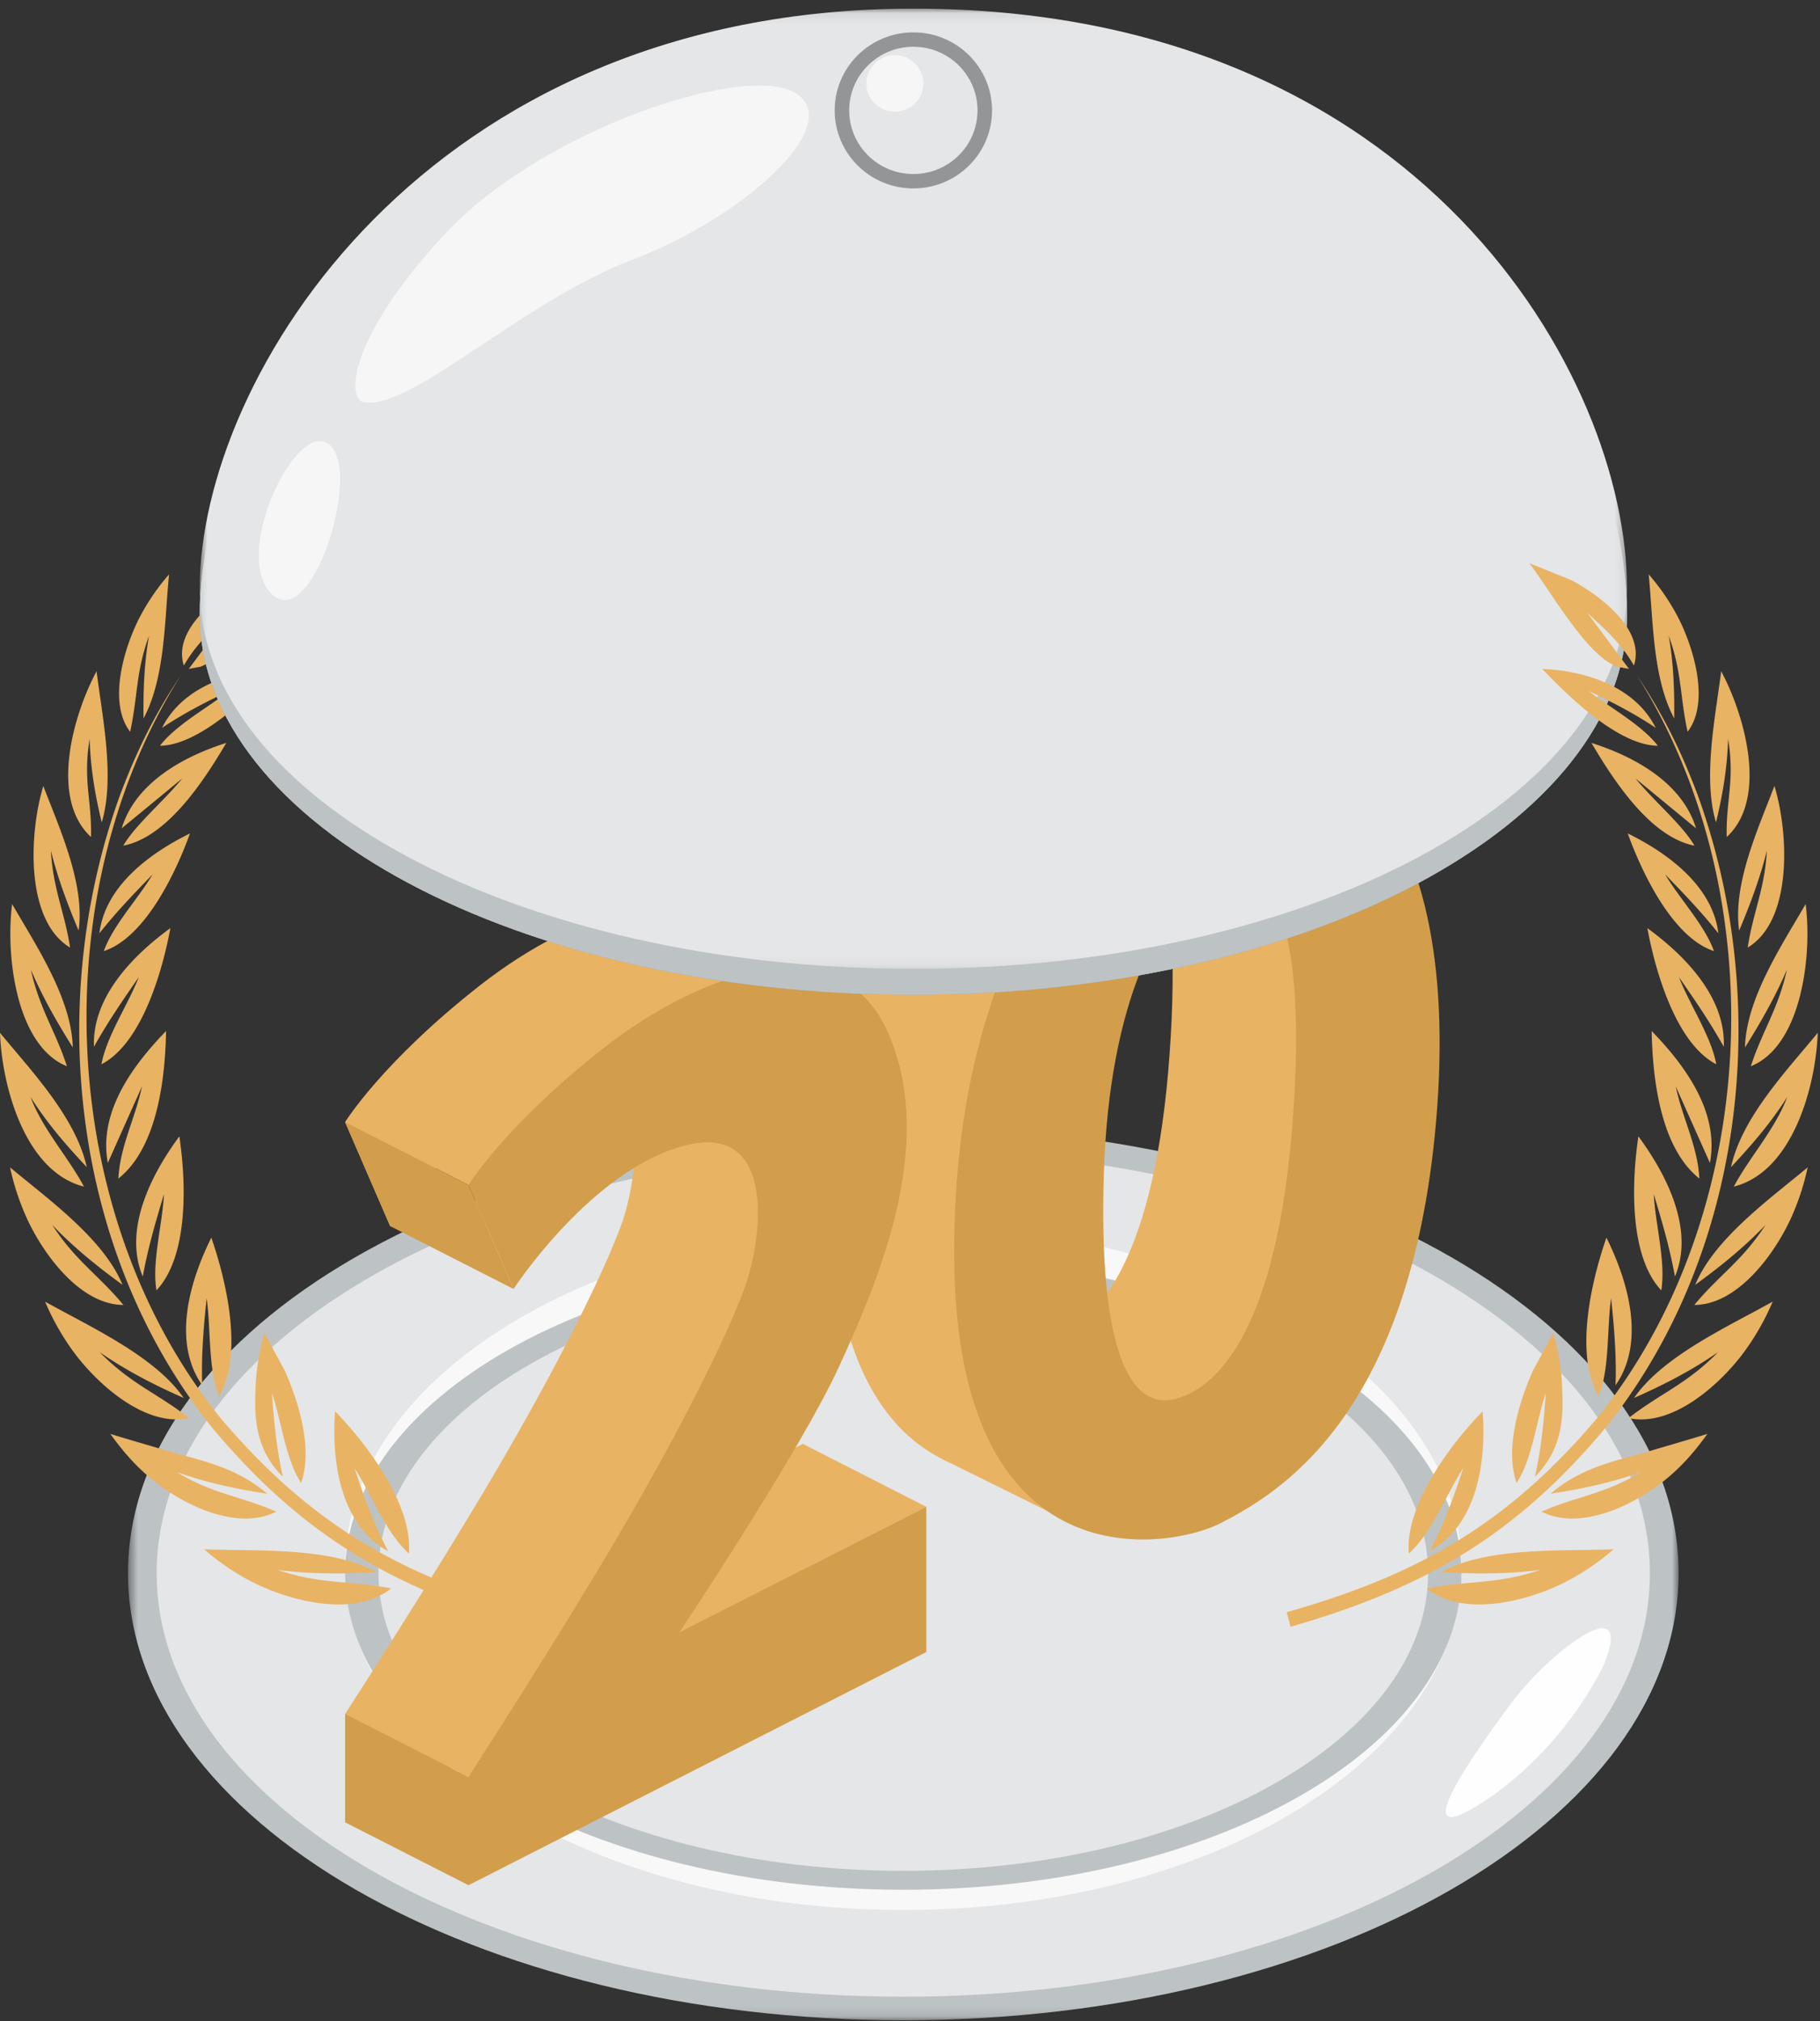 <svg width="172" height="191" viewBox="0 0 172 191" xmlns="http://www.w3.org/2000/svg" xmlns:xlink="http://www.w3.org/1999/xlink"><rect x="0" y="0" width="172" height="191" fill="#333333" stroke="none"/><defs><path id="a" d="M147.115 84.889H.576V.414h146.54z"/><path id="c" d="M.772.08h134.881v90.742H.773z"/></defs><g fill="none" fill-rule="evenodd"><g transform="translate(11.522 106.031)"><mask id="b" fill="#fff"><use xlink:href="#a"/></mask><path d="M.576 42.637C.576 19.341 33.38.414 73.851.414c40.458 0 73.264 18.927 73.264 42.223 0 23.337-32.806 42.252-73.264 42.252C33.379 84.89.576 65.974.576 42.637" fill="#BDC3C5" mask="url(#b)"/></g><path d="M14.807 148.668c0-22.065 31.6-39.995 70.565-39.995 38.963 0 70.552 17.93 70.552 39.995 0 22.106-31.589 40.025-70.552 40.025-38.964 0-70.565-17.92-70.565-40.025" fill="#E5E6E7"/><path d="M32.614 148.075c0-17.855 23.638-32.378 52.758-32.378 29.123 0 52.744 14.523 52.744 32.378 0 17.914-23.621 32.424-52.744 32.424-29.12 0-52.758-14.51-52.758-32.424" fill="#F8F8F9"/><path d="M32.614 148.668c0-16.49 23.638-29.891 52.758-29.891 29.123 0 52.744 13.401 52.744 29.891 0 16.533-23.621 29.919-52.744 29.919-29.12 0-52.758-13.386-52.758-29.919" fill="#BDC3C5"/><path d="M35.768 148.668c0-15.503 22.214-28.103 49.604-28.103 27.38 0 49.592 12.6 49.592 28.103 0 15.544-22.211 28.13-49.592 28.13-27.39 0-49.604-12.586-49.604-28.13" fill="#E5E6E7"/><path d="M151.583 157.298s-3.487 7.766-11.304 12.916c-7.819 5.151-1.165-4.26 2.48-9.18 3.623-4.907 11.822-11.159 8.824-3.736" fill="#FEFEFE"/><path d="M17.114 63.778c-13.13 20.781-11.727 51.165 3.778 70.29 8.406 9.901 16.793 14.754 29.295 18.288-.12.46-.242.916-.366 1.376-12.781-3.676-21.351-8.71-29.865-18.923-13.146-16.522-15.691-40.142-8.603-59.7 1.594-4.218 3.252-7.568 5.76-11.331zm-1.8 5.005c2.006-1.343 4.115-2.442 6.302-3.464-2.018 1.597-4.95 3.151-6.504 5.158 3.69-.037 8.41-4.606 10.922-7.265-4.1.175-8.771 1.67-10.72 5.571zm-3.813 9.496l5.73-4.72c-1.78 2.185-4.431 4.376-5.58 6.358 4.206-.818 7.673-6.225 9.738-9.712-4.045 1.289-8.568 3.74-9.888 8.074zM9.393 88.2c1.56-1.97 3.275-3.763 5.027-5.563-1.358 2.29-3.75 4.812-4.607 7.243 3.891-1.276 6.805-7.4 8.141-11.117-3.774 1.85-8.023 4.97-8.561 9.437zM8.88 98.924c1.273-2.288 2.739-4.427 4.232-6.575-1.006 2.59-3.047 5.59-3.523 8.226 3.807-1.97 5.764-8.797 6.512-12.864-3.538 2.577-7.411 6.52-7.221 11.213zm1.31 10.972l3.226-7.223c-.642 3.058-2.071 5.627-2.228 8.708 3.696-2.957 4.416-9.44 4.508-13.949-3.16 3.263-6.413 7.66-5.506 12.464zm3.304 10.743c.477-2.655 1.22-5.204 2.001-7.78-.136 2.797-1.16 6.413-.708 9.08 3.063-3.251 2.802-10.286 2.161-14.55-2.636 3.578-5.327 8.778-3.454 13.25zm5.616 10.273c-.097-2.765.128-5.48.418-8.226.408 2.83.125 6.666 1.173 9.252 2.315-3.879.713-10.82-.73-14.976-2.034 4.086-3.735 9.837-.86 13.95zm7.62 8.645c-.59-2.618-.845-5.232-1.03-7.9.893 2.577 1.277 6.257 2.757 8.48 1.135-3.194-.223-7.665-1.552-10.624l-1.937-3.574c-.498 1.932-.776 3.564-.827 5.562-.141 3.124.287 5.765 2.588 8.056zm9.954 7.043c-1.33-2.531-2.299-5.148-3.175-7.858 1.598 2.48 2.968 6.124 5.138 8.074.372-4.526-3.852-10.236-6.976-13.442-.36 4.656.458 10.719 5.013 13.226zm-23.12-78.704c-.034-2.605.064-5.241.517-7.808-1.264 3.46-1.05 5.75-1.782 9.064-2.188-2.84-.488-8.209.99-10.982a20.746 20.746 0 0 1 2.69-3.894c-.439 4.308-.35 9.759-2.415 13.62zm-3.95 9.822c-.64-2.632-1.06-5.167-1.145-7.881-.645 3.947.218 5.779.132 9.262-3.954-3.636-1.672-11.58.525-15.662.537 4.274 1.758 10.071.489 14.281zM7.429 87.945c-1.03-2.452-1.982-4.972-2.618-7.558.195 3.643 1.317 5.856 1.81 9.16-4.294-2.591-3.854-10.931-2.526-15.27C5.64 78.34 8.048 83.55 7.428 87.944zm-.551 11.043c-1.475-2.356-2.876-4.799-3.962-7.352.82 3.731 2.333 5.8 3.41 9.127-4.805-1.928-5.81-10.508-5.18-15.325 2.269 3.925 5.618 8.93 5.732 13.55zM8.199 110.3c-1.998-2.144-3.688-4.08-5.316-6.63 1.171 3.088 3.546 5.65 5.052 8.466C2.363 110.737.18 102.649 0 97.606c2.98 3.623 7.17 7.997 8.199 12.694zm3.377 11.115c-2.348-1.702-4.631-3.55-6.634-5.65 2.2 3.405 4.368 4.712 6.72 7.556-4.12-.014-7.599-4.86-9.108-8.153A23.521 23.521 0 0 1 .95 110.32c3.561 2.972 8.85 6.754 10.626 11.096zm5.784 10.694c-2.755-1.21-5.474-2.606-7.94-4.33 2.974 3.04 5.396 3.851 8.46 6.234-4.2.907-8.793-3.312-11.008-6.368-1.043-1.44-1.917-3-2.612-4.638 4.185 2.347 10.354 5.126 13.1 9.102zm7.892 9.05c-2.89-.438-5.8-1.05-8.553-2.048 3.52 2.134 5.998 2.245 9.407 3.744-3.808 1.91-9.037-.763-11.935-3.207-1.498-1.26-2.602-2.566-3.744-4.14 2.087.644 4.19 1.234 6.279 1.868 3.203.828 5.986 1.601 8.546 3.782zm10.336 7.406c-3.113.188-6.281.207-9.375-.212 4.154 1.41 6.816.985 10.74 1.759-3.48 2.81-9.657 1.177-13.194-.654a22.818 22.818 0 0 1-4.46-3.042c4.935.18 11.916-.249 16.289 2.149zm-13.8-90.658c-1.733 1.597-3.208 2.899-4.416 4.987-1.09-3.445 3.302-6.683 5.928-8.075l3.966-1.604c-2.08 2.719-5.458 8.8-8.34 9.795l-1.086.202 3.948-5.305z" fill="#E9B364"/><path d="M32.614 106.042l4.255 9.827S44.173 104.657 53 102.326c8.829-2.33 7.392 8.912 5.672 13.543-1.72 4.631-5.985 13.239-11.82 23.18-5.834 9.942-14.238 22.925-14.238 22.925v10.24l43.263-22.036v-13.725l-23.34 11.87s11.446-17.137 15.111-25.151c3.666-8.013 9.235-20.875 4.656-31.434-4.58-10.56-17.672-5.885-26.948 1.386-9.275 7.27-12.742 12.918-12.742 12.918" fill="#E9B364"/><path d="M35.465 107.495l8.812 4.49 3.7 1.943s27.746-17.78 27.9-17.78c.154 0 2.635-3.982 2.635-3.982l-11.17-5.743s-18.888 11.418-19.093 11.35c-.204-.068-12.784 9.722-12.784 9.722M87.54 142.395l-11.663-5.942-23.985 12.25 7.56 7.985z" fill="#E9B364"/><path d="M38.919 165.188l5.357 2.73 12.472-10.575 17.756-31.48 2.664-16.072-6.658-5.833-4.602 2.53s-14.82 35.664-15.486 35.995c-.666.33-12.541 18.492-12.541 18.492l1.038 4.213zM110.525 99.716c-1.35 18.662-6.495 25.337-11.087 26.536-4.59 1.195-7.3-5.4-6.775-21.457.523-16.057 5.329-25.201 9.972-27.517 5.882-2.934 9.238 3.775 7.89 22.438m-9.985-34.684c-7.943 3.568-22.028 17.376-22.028 47.38 0 32.037 20.767 27.865 25.125 25.615 5.2-2.686 17.957-9.741 20.415-37.936 2.71-31.1-11.337-40.53-23.512-35.059" fill="#E9B364"/><path fill="#E9B364" d="M112.294 64.63l12.097 6.132-10.726 6.24-10.432-3.788z"/><path d="M101.452 129.418l9.75 9.662 10.973-8.773 3.92-25.764-.561-20.877-12.42-12.104s-12.884 2.222-13.891 2.222c-1.008 0-9.05 14.658-9.05 14.658l.765 12.548 6.493.563 5.262-13.11 7.503-9.44 6.045-.889 5.822 7.444 2.328 5.943-.649 16.818-7.276 2-3.352 10.66-11.662 8.44zM89.162 137.938l13.628 6.74 1.695-8.225-16.946-4.147z" fill="#E9B364"/><path d="M44.276 111.986l4.256 9.826s7.303-11.212 16.132-13.544c8.828-2.33 7.39 8.914 5.67 13.544-1.72 4.632-5.984 13.239-11.819 23.18-5.835 9.942-14.239 22.925-14.239 22.925v10.24L87.54 156.12v-13.726l-23.34 11.87s11.445-17.137 15.11-25.15c3.666-8.014 9.235-20.875 4.656-31.434-4.58-10.56-17.671-5.884-26.947 1.385-9.276 7.27-12.743 12.92-12.743 12.92M122.187 105.658c-1.348 18.663-6.495 25.339-11.085 26.536-4.591 1.196-7.3-5.4-6.777-21.457.524-16.057 5.33-25.2 9.972-27.517 5.883-2.932 9.24 3.776 7.89 22.438m-9.984-34.684c-7.943 3.569-22.03 17.377-22.03 47.38 0 32.038 20.768 27.867 25.126 25.616 5.201-2.686 17.959-9.742 20.415-37.937 2.711-31.098-11.335-40.528-23.511-35.059M32.614 172.214l11.662 5.942v-10.238l-11.662-5.943z" fill="#D29E4B"/><path fill="#D29E4B" d="M36.87 115.869l11.662 5.943-4.256-9.827-11.662-5.943z"/><path d="M153.759 58.03c0-19.88-30.185-35.992-67.433-35.992-37.264 0-67.448 16.112-67.448 35.993 0 19.864 30.184 35.976 67.448 35.976 37.248 0 67.433-16.112 67.433-35.976" fill="#A6A8AB"/><path d="M153.759 58.03c0-19.88-19.44-54.766-67.433-54.766-46.14 0-67.448 34.886-67.448 54.767 0 19.864 30.184 35.976 67.448 35.976 37.248 0 67.433-16.112 67.433-35.976" fill="#A6A8AB"/><path d="M153.759 58.03c0-19.88-19.44-54.766-67.433-54.766-46.14 0-67.448 34.886-67.448 54.767 0 19.864 30.184 35.976 67.448 35.976 37.248 0 67.433-16.112 67.433-35.976" fill="#BDC3C5"/><g transform="translate(18.105 .736)"><mask id="d" fill="#fff"><use xlink:href="#c"/></mask><path d="M135.653 54.846c0-19.881-19.439-54.767-67.432-54.767C22.081.08.772 34.965.772 54.846c0 19.864 30.185 35.976 67.449 35.976 37.248 0 67.432-16.112 67.432-35.976" fill="#E5E6E7" mask="url(#d)"/></g><path d="M93.754 10.432c0-4.071-3.33-7.373-7.436-7.373s-7.436 3.302-7.436 7.373c0 4.073 3.33 7.375 7.436 7.375 4.107 0 7.436-3.302 7.436-7.375" fill="#939597"/><path d="M92.382 10.432c0-3.32-2.715-6.013-6.064-6.013s-6.064 2.693-6.064 6.013c0 3.322 2.715 6.015 6.064 6.015s6.064-2.693 6.064-6.015" fill="#E5E6E7"/><path d="M87.264 7.89c0-1.476-1.207-2.67-2.694-2.67-1.487 0-2.692 1.194-2.692 2.67s1.205 2.67 2.692 2.67 2.694-1.194 2.694-2.67M34.348 38.004c4.485.842 14.957-9.497 25.458-13.48 10.5-3.982 20.073-12.706 15.441-15.695-4.633-2.988-23.943 3.37-33.127 13.209-9.184 9.84-9.373 15.665-7.772 15.966M31.153 42.038c3.072 2.641-1.728 17.861-5.513 14.061-3.785-3.8 2.441-16.704 5.513-14.061" fill="#F6F6F6"/><path d="M154.672 63.778c2.51 3.763 4.168 7.113 5.762 11.331 7.087 19.558 4.544 43.178-8.603 59.7-8.514 10.213-17.083 15.247-29.866 18.923-.122-.46-.246-.916-.366-1.376 12.503-3.534 20.89-8.387 29.296-18.288 15.505-19.125 16.907-49.509 3.777-70.29zm1.8 5.005c-1.948-3.902-6.619-5.396-10.719-5.57 2.512 2.658 7.231 7.227 10.922 7.264-1.555-2.007-4.486-3.561-6.504-5.158 2.186 1.022 4.295 2.12 6.301 3.464zm3.814 9.496c-1.32-4.334-5.842-6.785-9.888-8.074 2.065 3.487 5.532 8.894 9.739 9.712-1.15-1.982-3.801-4.173-5.58-6.358l5.729 4.72zm2.108 9.92c-.538-4.467-4.787-7.587-8.562-9.437 1.337 3.718 4.25 9.841 8.143 11.117-.859-2.431-3.25-4.952-4.608-7.243 1.752 1.8 3.468 3.593 5.027 5.563zm.512 10.725c.19-4.694-3.683-8.636-7.222-11.213.75 4.067 2.707 10.894 6.513 12.864-.476-2.636-2.517-5.636-3.524-8.226 1.494 2.148 2.96 4.287 4.233 6.575zm-1.31 10.972c.907-4.803-2.345-9.201-5.506-12.464.093 4.51.812 10.992 4.509 13.949-.158-3.081-1.587-5.65-2.23-8.708l3.227 7.223zm-3.303 10.743c1.872-4.472-.818-9.672-3.455-13.25-.64 4.264-.903 11.299 2.16 14.55.453-2.667-.571-6.283-.707-9.08.78 2.576 1.524 5.125 2.002 7.78zm-5.617 10.273c2.874-4.113 1.173-9.864-.861-13.95-1.443 4.155-3.045 11.097-.73 14.976 1.049-2.586.765-6.422 1.173-9.252.29 2.747.515 5.46.418 8.226zm-7.62 8.645c2.301-2.291 2.73-4.932 2.589-8.056-.051-1.998-.33-3.63-.828-5.562l-1.936 3.574c-1.33 2.959-2.686 7.43-1.552 10.623 1.48-2.222 1.864-5.902 2.757-8.479-.185 2.668-.44 5.282-1.03 7.9zm-9.954 7.043c4.555-2.507 5.372-8.57 5.013-13.226-3.125 3.206-7.348 8.916-6.977 13.442 2.17-1.95 3.541-5.593 5.14-8.074-.877 2.71-1.847 5.327-3.176 7.858zm23.119-78.704c-2.064-3.861-1.975-9.312-2.414-13.62a20.746 20.746 0 0 1 2.69 3.894c1.478 2.773 3.178 8.142.99 10.982-.732-3.314-.519-5.604-1.782-9.064.453 2.567.55 5.203.516 7.808zm3.95 9.822c-1.269-4.21-.048-10.007.49-14.281 2.196 4.082 4.478 12.026.523 15.662-.085-3.483.778-5.315.133-9.262-.086 2.714-.506 5.25-1.147 7.881zm2.188 10.227c-.62-4.394 1.787-9.605 3.334-13.669 1.328 4.34 1.768 12.68-2.525 15.27.492-3.303 1.613-5.516 1.81-9.16-.637 2.587-1.59 5.107-2.62 7.56zm.551 11.043c.114-4.62 3.462-9.625 5.731-13.55.631 4.817-.373 13.397-5.179 15.325 1.077-3.327 2.591-5.396 3.41-9.127-1.086 2.553-2.487 4.996-3.962 7.352zm-1.322 11.312c1.03-4.697 5.219-9.071 8.199-12.694-.181 5.043-2.363 13.131-7.934 14.53 1.505-2.815 3.88-5.378 5.05-8.465-1.628 2.548-3.318 4.485-5.315 6.63zm-3.377 11.115c1.777-4.342 7.064-8.124 10.625-11.096a23.47 23.47 0 0 1-1.603 4.85c-1.51 3.292-4.988 8.138-9.108 8.152 2.352-2.844 4.52-4.15 6.72-7.555-2.002 2.1-4.286 3.947-6.634 5.649zm-5.784 10.694c2.746-3.976 8.915-6.755 13.1-9.102a23.59 23.59 0 0 1-2.612 4.638c-2.215 3.056-6.808 7.275-11.008 6.368 3.064-2.383 5.486-3.193 8.46-6.235-2.466 1.725-5.185 3.12-7.94 4.33zm-7.892 9.05c2.56-2.182 5.343-2.955 8.546-3.783 2.09-.634 4.192-1.224 6.278-1.869-1.141 1.575-2.245 2.88-3.743 4.141-2.898 2.444-8.127 5.117-11.935 3.207 3.41-1.5 5.887-1.61 9.407-3.744-2.754.998-5.662 1.61-8.553 2.047zm-10.336 7.406c4.373-2.398 11.354-1.969 16.29-2.149a22.818 22.818 0 0 1-4.461 3.042c-3.537 1.83-9.714 3.465-13.194.654 3.924-.774 6.586-.35 10.74-1.759-3.094.42-6.262.4-9.375.212zM150 57.907l3.948 5.305-1.086-.202c-2.883-.994-6.26-7.076-8.34-9.795l3.966 1.604c2.625 1.392 7.018 4.63 5.929 8.075-1.209-2.088-2.684-3.39-4.417-4.987z" fill="#E9B364"/></g></svg>